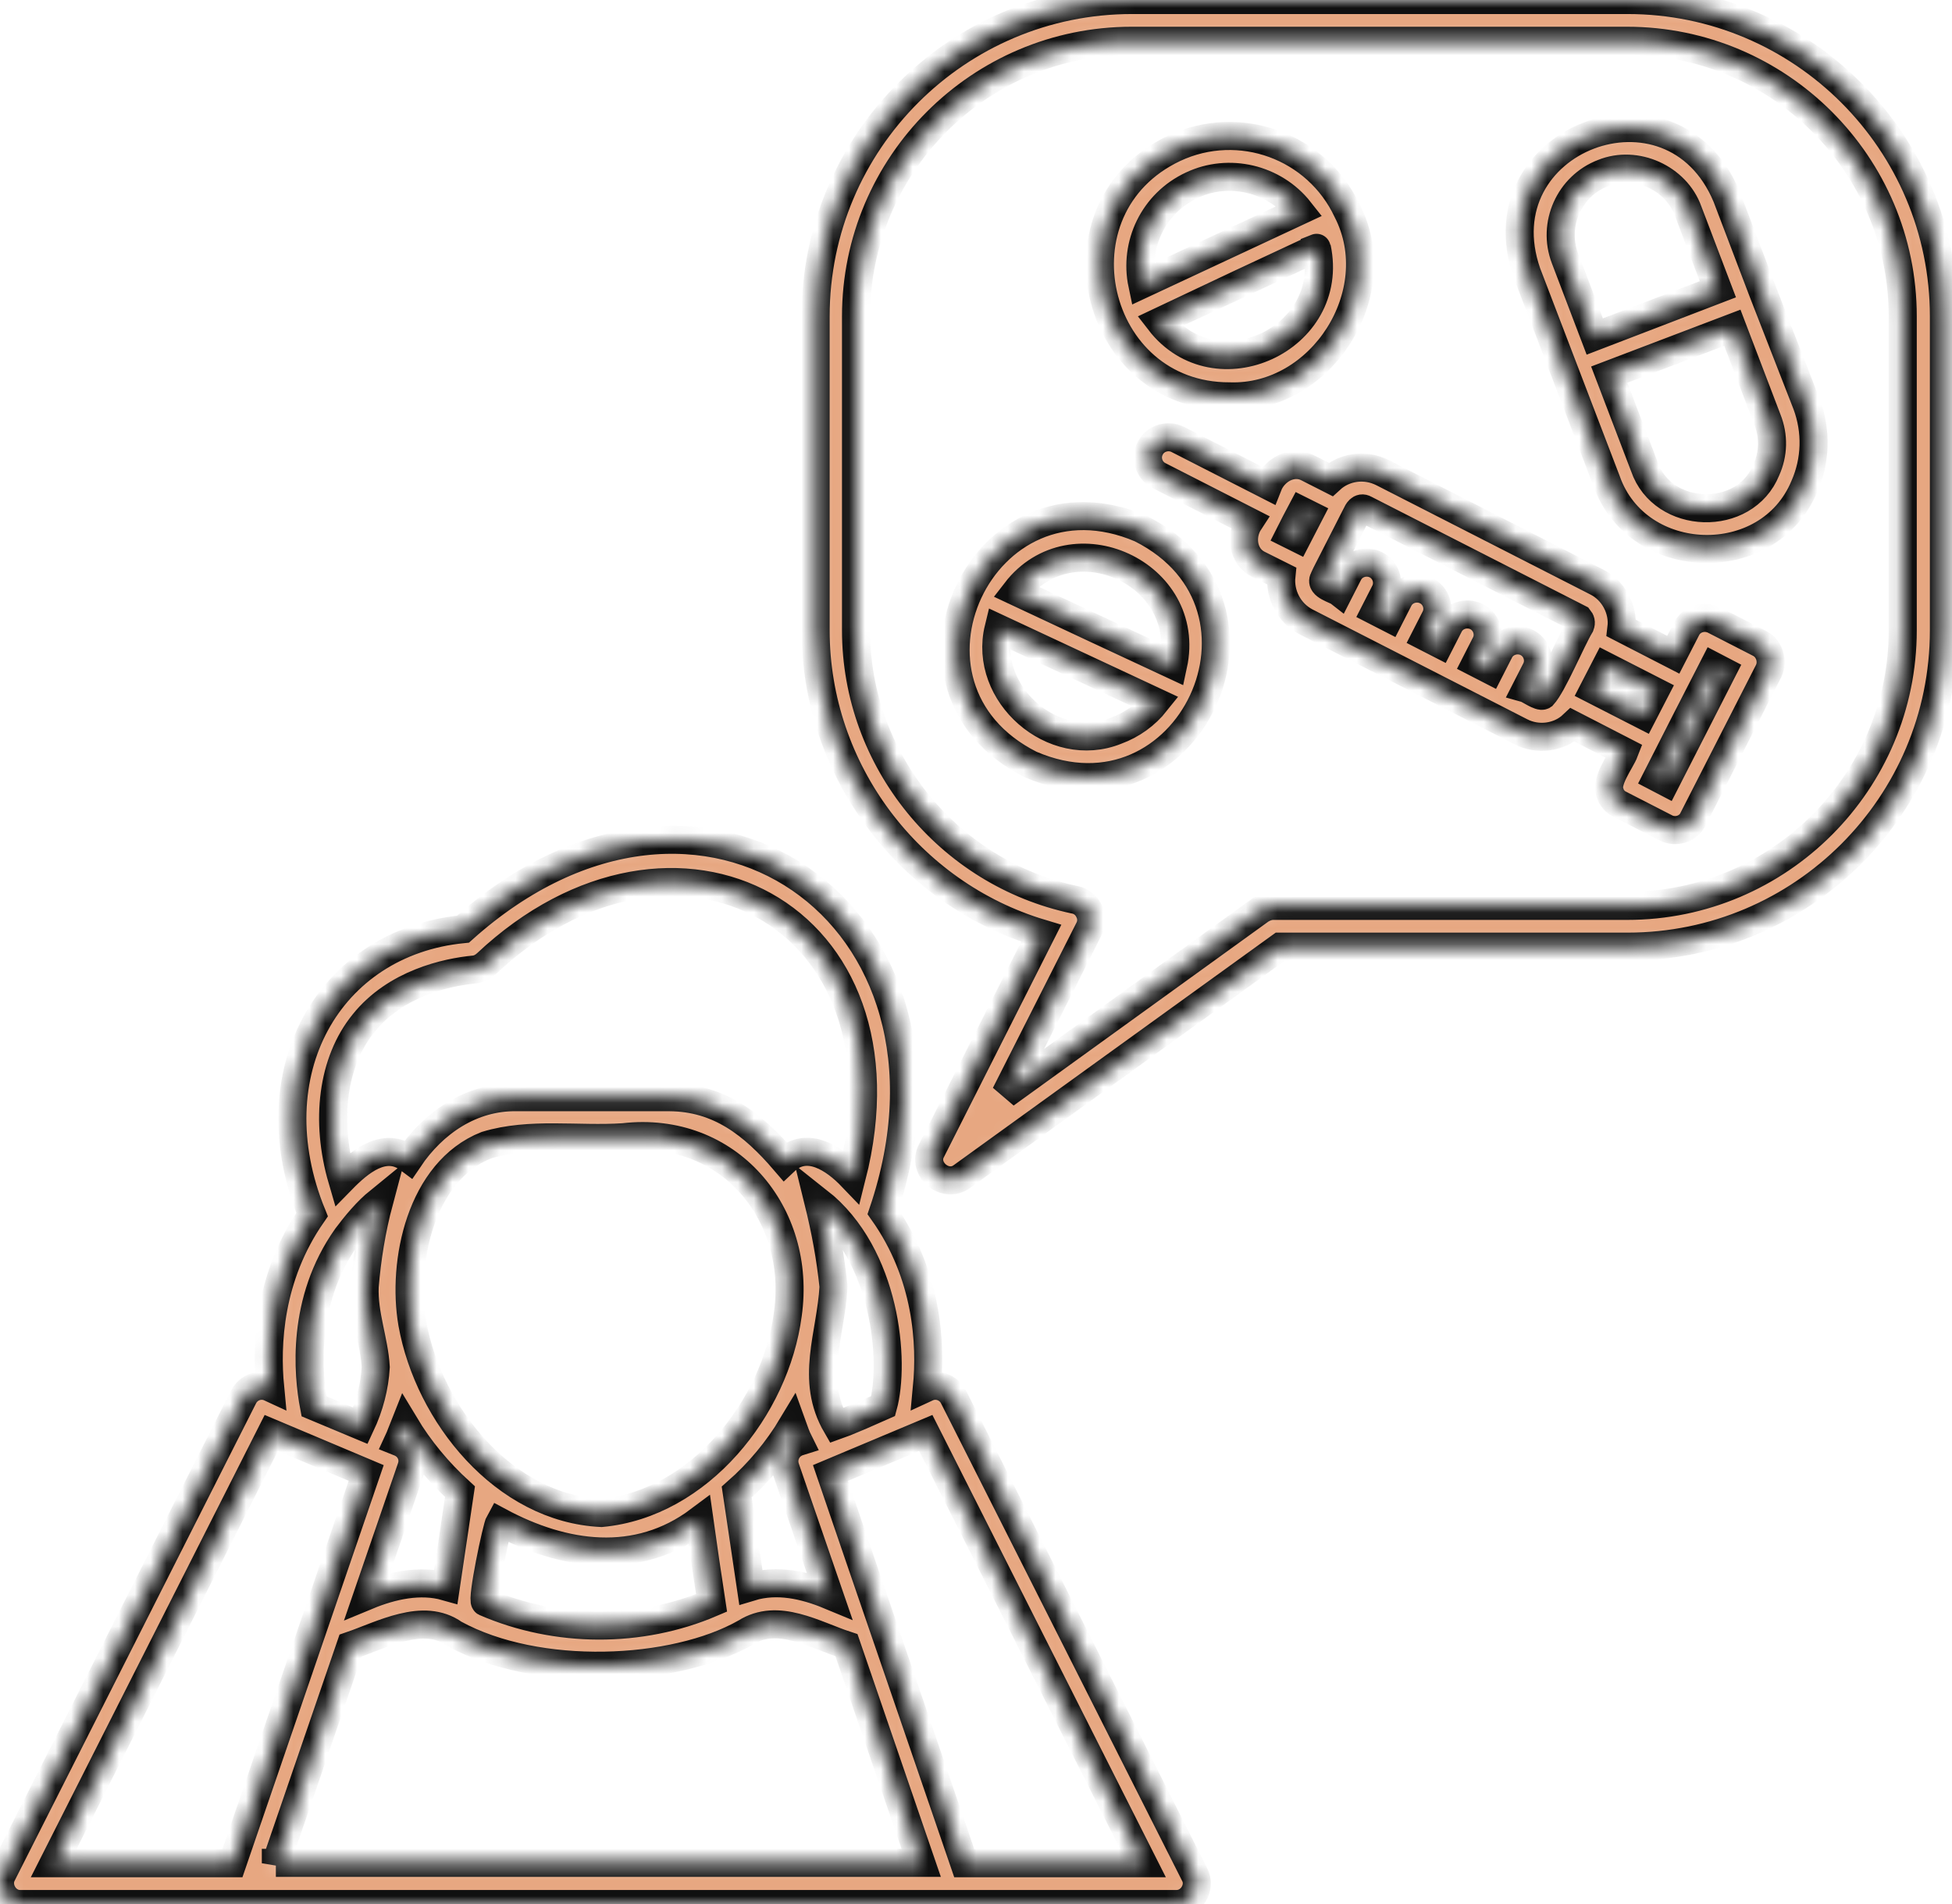 <svg xmlns="http://www.w3.org/2000/svg" width="123" height="120" viewBox="0 0 123 120" fill="none"><mask id="path-1-inside-1_2122_821" fill="white"><path d="M60.089 88.054C59.776 87.43 59.032 87.165 58.407 87.454C58.672 84.692 58.455 80.344 55.645 76.381C61.986 57.622 44.188 45.108 29.176 58.559C20.697 59.399 16.038 67.638 19.664 76.549C16.95 80.464 16.758 84.716 17.022 87.454C16.398 87.165 15.653 87.43 15.341 88.054L0.137 118.126C-0.295 118.943 0.353 120.024 1.29 120H74.116C75.053 120.024 75.725 118.943 75.269 118.126L60.089 88.054ZM55.645 88.631C55.549 88.679 52.931 89.784 52.715 89.856C51.009 86.925 52.355 84.163 52.523 81.089C52.33 79.239 52.018 77.558 51.562 75.708C55.861 79.095 56.414 85.844 55.645 88.631ZM37.895 95.356C31.77 95.068 27.014 89.159 25.982 83.418C25.309 79.551 26.51 73.811 30.641 72.177C33.403 71.337 36.43 71.865 39.288 71.673C45.869 70.904 50.553 76.453 49.64 82.842C48.872 88.727 44.068 94.779 37.895 95.356ZM44.837 101.024C40.345 102.946 35.061 102.922 30.569 100.976C30.329 100.856 31.29 96.245 31.482 95.908C35.517 98.07 40.129 98.767 44.068 95.812C44.308 97.542 44.572 99.271 44.837 101.024ZM25.189 90.912L25.069 90.864C25.237 90.504 25.357 90.144 25.501 89.784C26.438 91.345 27.615 92.762 28.984 94.011L28.095 99.992C26.486 99.535 24.708 99.92 23.147 100.568L25.909 92.522C26.15 91.873 25.837 91.177 25.189 90.912ZM49.928 89.832C50.049 90.168 50.169 90.528 50.337 90.864C49.64 91.081 49.256 91.825 49.496 92.522L52.258 100.544C50.697 99.896 48.968 99.511 47.31 100.016L46.422 94.035C47.815 92.81 48.992 91.393 49.928 89.832ZM22.907 64.491C24.925 61.969 28.143 61.273 29.873 61.105C30.161 61.081 30.425 60.937 30.641 60.744C42.483 49.599 57.879 57.646 53.675 74.171C52.595 73.042 50.865 71.841 49.448 73.186C47.431 70.832 45.293 69.175 42.194 69.151H32.563C29.704 69.103 27.302 70.76 25.765 73.042C24.228 71.889 22.643 73.234 21.562 74.339C20.481 70.64 20.937 66.917 22.907 64.491ZM21.85 77.942C22.427 77.174 23.123 76.333 23.892 75.708C23.411 77.51 23.123 79.335 22.979 81.089C22.907 82.842 23.579 84.475 23.676 86.157C23.604 87.406 23.291 88.631 22.715 89.856L19.785 88.631C19.4 86.613 18.968 82.001 21.85 77.942ZM3.379 117.43L17.094 90.312L23.075 92.834C21.682 96.917 15.917 113.707 14.644 117.43H3.379ZM17.383 117.43L22.09 103.715C24.06 103.042 26.678 101.577 28.624 102.97C33.884 105.852 42.459 105.468 46.974 102.898C49.016 101.601 51.346 103.042 53.339 103.691L58.047 117.406H17.383V117.43ZM60.761 117.43C58.768 111.593 54.276 98.55 52.33 92.834L58.335 90.312L72.026 117.43H60.761ZM77.478 24.98C83.267 25.172 87.543 18.471 84.9 13.307C82.979 9.199 78.103 7.422 73.996 9.343C66.069 13.09 68.832 25.004 77.478 24.98ZM73.059 20.248C73.299 20.128 83.099 15.564 82.979 15.612C84.204 21.377 76.614 24.86 73.059 20.248ZM75.101 11.673C77.43 10.568 80.289 11.241 81.898 13.283C79.424 14.435 74.452 16.765 71.978 17.918C71.45 15.42 72.675 12.802 75.101 11.673ZM71.882 33.315C61.89 29.039 55.261 43.306 64.941 48.182C74.908 52.482 81.586 38.19 71.882 33.315ZM70.345 46.045C66.382 47.654 61.914 43.739 62.923 39.608L72.843 44.243C72.194 45.06 71.33 45.684 70.345 46.045ZM73.924 41.913C71.45 40.761 66.454 38.431 64.004 37.278C67.559 32.666 75.173 36.149 73.924 41.913ZM111.129 18.519L108.799 12.394C105.365 4.155 93.283 8.767 96.213 17.198C97.462 20.44 99.984 27.07 101.233 30.312C103.179 35.837 111.442 36.101 113.699 30.648C114.42 29.015 114.468 27.166 113.843 25.484L111.129 18.519ZM100.489 21.209L98.615 16.285C97.799 14.147 98.879 11.721 101.017 10.905C103.083 10.064 105.629 11.217 106.374 13.307L108.247 18.23L100.489 21.209ZM111.297 29.616C109.952 32.954 104.764 32.786 103.611 29.399L101.402 23.611L109.16 20.657L111.369 26.445C111.778 27.478 111.754 28.607 111.297 29.616ZM110.865 40.544L108.007 39.079C107.382 38.767 106.59 39.007 106.277 39.632L105.437 41.265L102.17 39.584C102.314 38.407 101.666 37.206 100.609 36.677L87.11 29.784C86.005 29.231 84.708 29.423 83.844 30.216L82.426 29.495C81.442 28.967 80.289 29.616 79.904 30.6L74.212 27.694C73.587 27.382 72.795 27.622 72.483 28.247C72.146 28.871 72.41 29.664 73.035 29.976L78.728 32.882C78.127 33.795 78.319 35.092 79.304 35.572L80.745 36.293C80.625 37.446 81.201 38.623 82.306 39.199L87.471 41.841L93.859 45.108L95.829 46.117C96.886 46.669 98.231 46.501 99.096 45.684L102.362 47.366C102.122 47.99 101.137 49.239 101.45 49.96C101.546 50.296 101.786 50.56 102.098 50.704L104.956 52.17C105.581 52.506 106.398 52.242 106.686 51.617L111.442 42.298C111.754 41.673 111.49 40.857 110.865 40.544ZM81.73 33.915L81.249 33.675C81.442 33.291 81.826 32.546 82.018 32.186L82.499 32.426L81.73 33.915ZM99.576 39.415C99 40.376 97.847 43.162 97.222 43.835C97.054 43.955 96.334 43.451 96.165 43.403L96.766 42.226C97.102 41.601 96.838 40.809 96.213 40.496C95.589 40.184 94.796 40.424 94.484 41.049L93.884 42.226L92.995 41.769L93.595 40.592C93.932 39.968 93.667 39.175 93.043 38.863C92.418 38.551 91.626 38.791 91.314 39.415L90.713 40.592L89.824 40.136L90.425 38.959C90.761 38.334 90.497 37.542 89.872 37.23C89.248 36.917 88.455 37.158 88.143 37.782L87.543 38.959L86.654 38.503L87.254 37.326C87.591 36.701 87.326 35.909 86.702 35.596C86.077 35.284 85.285 35.524 84.972 36.149L84.372 37.326C84.156 37.158 83.171 36.917 83.411 36.485L83.555 36.173L85.453 32.45C85.549 32.234 85.717 31.921 86.005 32.09L99.504 38.983C99.6 39.103 99.648 39.223 99.576 39.415ZM103.515 45.06L100.417 43.475L101.185 41.986L104.284 43.571L103.515 45.06ZM104.956 49.287L104.404 48.999C105.365 47.102 107.022 43.859 107.983 41.986L108.535 42.274L104.956 49.287ZM102.554 0H71.33C60.329 0 51.394 8.935 51.394 19.936V39.728C51.394 48.543 57.278 56.325 65.613 58.823L58.696 72.514C58.071 73.667 59.56 74.94 60.617 74.147L80.673 59.663H102.554C113.555 59.663 122.49 50.728 122.49 39.728V19.936C122.49 8.935 113.555 0 102.554 0ZM119.896 39.728C119.896 49.287 112.114 57.093 102.53 57.093H80.217C79.953 57.093 79.688 57.19 79.448 57.334L63.355 68.959L68.615 58.559C68.808 58.198 68.808 57.766 68.615 57.406C68.447 57.045 68.111 56.781 67.727 56.709C59.752 55.028 53.94 47.894 53.94 39.728V19.936C53.94 10.376 61.722 2.57 71.306 2.57H102.53C112.09 2.57 119.896 10.352 119.896 19.936V39.728Z"></path></mask><path d="M60.089 88.054C59.776 87.43 59.032 87.165 58.407 87.454C58.672 84.692 58.455 80.344 55.645 76.381C61.986 57.622 44.188 45.108 29.176 58.559C20.697 59.399 16.038 67.638 19.664 76.549C16.95 80.464 16.758 84.716 17.022 87.454C16.398 87.165 15.653 87.43 15.341 88.054L0.137 118.126C-0.295 118.943 0.353 120.024 1.29 120H74.116C75.053 120.024 75.725 118.943 75.269 118.126L60.089 88.054ZM55.645 88.631C55.549 88.679 52.931 89.784 52.715 89.856C51.009 86.925 52.355 84.163 52.523 81.089C52.33 79.239 52.018 77.558 51.562 75.708C55.861 79.095 56.414 85.844 55.645 88.631ZM37.895 95.356C31.77 95.068 27.014 89.159 25.982 83.418C25.309 79.551 26.51 73.811 30.641 72.177C33.403 71.337 36.43 71.865 39.288 71.673C45.869 70.904 50.553 76.453 49.64 82.842C48.872 88.727 44.068 94.779 37.895 95.356ZM44.837 101.024C40.345 102.946 35.061 102.922 30.569 100.976C30.329 100.856 31.29 96.245 31.482 95.908C35.517 98.07 40.129 98.767 44.068 95.812C44.308 97.542 44.572 99.271 44.837 101.024ZM25.189 90.912L25.069 90.864C25.237 90.504 25.357 90.144 25.501 89.784C26.438 91.345 27.615 92.762 28.984 94.011L28.095 99.992C26.486 99.535 24.708 99.92 23.147 100.568L25.909 92.522C26.15 91.873 25.837 91.177 25.189 90.912ZM49.928 89.832C50.049 90.168 50.169 90.528 50.337 90.864C49.64 91.081 49.256 91.825 49.496 92.522L52.258 100.544C50.697 99.896 48.968 99.511 47.31 100.016L46.422 94.035C47.815 92.81 48.992 91.393 49.928 89.832ZM22.907 64.491C24.925 61.969 28.143 61.273 29.873 61.105C30.161 61.081 30.425 60.937 30.641 60.744C42.483 49.599 57.879 57.646 53.675 74.171C52.595 73.042 50.865 71.841 49.448 73.186C47.431 70.832 45.293 69.175 42.194 69.151H32.563C29.704 69.103 27.302 70.76 25.765 73.042C24.228 71.889 22.643 73.234 21.562 74.339C20.481 70.64 20.937 66.917 22.907 64.491ZM21.85 77.942C22.427 77.174 23.123 76.333 23.892 75.708C23.411 77.51 23.123 79.335 22.979 81.089C22.907 82.842 23.579 84.475 23.676 86.157C23.604 87.406 23.291 88.631 22.715 89.856L19.785 88.631C19.4 86.613 18.968 82.001 21.85 77.942ZM3.379 117.43L17.094 90.312L23.075 92.834C21.682 96.917 15.917 113.707 14.644 117.43H3.379ZM17.383 117.43L22.09 103.715C24.06 103.042 26.678 101.577 28.624 102.97C33.884 105.852 42.459 105.468 46.974 102.898C49.016 101.601 51.346 103.042 53.339 103.691L58.047 117.406H17.383V117.43ZM60.761 117.43C58.768 111.593 54.276 98.55 52.33 92.834L58.335 90.312L72.026 117.43H60.761ZM77.478 24.98C83.267 25.172 87.543 18.471 84.9 13.307C82.979 9.199 78.103 7.422 73.996 9.343C66.069 13.09 68.832 25.004 77.478 24.98ZM73.059 20.248C73.299 20.128 83.099 15.564 82.979 15.612C84.204 21.377 76.614 24.86 73.059 20.248ZM75.101 11.673C77.43 10.568 80.289 11.241 81.898 13.283C79.424 14.435 74.452 16.765 71.978 17.918C71.45 15.42 72.675 12.802 75.101 11.673ZM71.882 33.315C61.89 29.039 55.261 43.306 64.941 48.182C74.908 52.482 81.586 38.19 71.882 33.315ZM70.345 46.045C66.382 47.654 61.914 43.739 62.923 39.608L72.843 44.243C72.194 45.06 71.33 45.684 70.345 46.045ZM73.924 41.913C71.45 40.761 66.454 38.431 64.004 37.278C67.559 32.666 75.173 36.149 73.924 41.913ZM111.129 18.519L108.799 12.394C105.365 4.155 93.283 8.767 96.213 17.198C97.462 20.44 99.984 27.07 101.233 30.312C103.179 35.837 111.442 36.101 113.699 30.648C114.42 29.015 114.468 27.166 113.843 25.484L111.129 18.519ZM100.489 21.209L98.615 16.285C97.799 14.147 98.879 11.721 101.017 10.905C103.083 10.064 105.629 11.217 106.374 13.307L108.247 18.23L100.489 21.209ZM111.297 29.616C109.952 32.954 104.764 32.786 103.611 29.399L101.402 23.611L109.16 20.657L111.369 26.445C111.778 27.478 111.754 28.607 111.297 29.616ZM110.865 40.544L108.007 39.079C107.382 38.767 106.59 39.007 106.277 39.632L105.437 41.265L102.17 39.584C102.314 38.407 101.666 37.206 100.609 36.677L87.11 29.784C86.005 29.231 84.708 29.423 83.844 30.216L82.426 29.495C81.442 28.967 80.289 29.616 79.904 30.6L74.212 27.694C73.587 27.382 72.795 27.622 72.483 28.247C72.146 28.871 72.41 29.664 73.035 29.976L78.728 32.882C78.127 33.795 78.319 35.092 79.304 35.572L80.745 36.293C80.625 37.446 81.201 38.623 82.306 39.199L87.471 41.841L93.859 45.108L95.829 46.117C96.886 46.669 98.231 46.501 99.096 45.684L102.362 47.366C102.122 47.99 101.137 49.239 101.45 49.96C101.546 50.296 101.786 50.56 102.098 50.704L104.956 52.17C105.581 52.506 106.398 52.242 106.686 51.617L111.442 42.298C111.754 41.673 111.49 40.857 110.865 40.544ZM81.73 33.915L81.249 33.675C81.442 33.291 81.826 32.546 82.018 32.186L82.499 32.426L81.73 33.915ZM99.576 39.415C99 40.376 97.847 43.162 97.222 43.835C97.054 43.955 96.334 43.451 96.165 43.403L96.766 42.226C97.102 41.601 96.838 40.809 96.213 40.496C95.589 40.184 94.796 40.424 94.484 41.049L93.884 42.226L92.995 41.769L93.595 40.592C93.932 39.968 93.667 39.175 93.043 38.863C92.418 38.551 91.626 38.791 91.314 39.415L90.713 40.592L89.824 40.136L90.425 38.959C90.761 38.334 90.497 37.542 89.872 37.23C89.248 36.917 88.455 37.158 88.143 37.782L87.543 38.959L86.654 38.503L87.254 37.326C87.591 36.701 87.326 35.909 86.702 35.596C86.077 35.284 85.285 35.524 84.972 36.149L84.372 37.326C84.156 37.158 83.171 36.917 83.411 36.485L83.555 36.173L85.453 32.45C85.549 32.234 85.717 31.921 86.005 32.09L99.504 38.983C99.6 39.103 99.648 39.223 99.576 39.415ZM103.515 45.06L100.417 43.475L101.185 41.986L104.284 43.571L103.515 45.06ZM104.956 49.287L104.404 48.999C105.365 47.102 107.022 43.859 107.983 41.986L108.535 42.274L104.956 49.287ZM102.554 0H71.33C60.329 0 51.394 8.935 51.394 19.936V39.728C51.394 48.543 57.278 56.325 65.613 58.823L58.696 72.514C58.071 73.667 59.56 74.94 60.617 74.147L80.673 59.663H102.554C113.555 59.663 122.49 50.728 122.49 39.728V19.936C122.49 8.935 113.555 0 102.554 0ZM119.896 39.728C119.896 49.287 112.114 57.093 102.53 57.093H80.217C79.953 57.093 79.688 57.19 79.448 57.334L63.355 68.959L68.615 58.559C68.808 58.198 68.808 57.766 68.615 57.406C68.447 57.045 68.111 56.781 67.727 56.709C59.752 55.028 53.94 47.894 53.94 39.728V19.936C53.94 10.376 61.722 2.57 71.306 2.57H102.53C112.09 2.57 119.896 10.352 119.896 19.936V39.728Z" fill="#E7A781" stroke="#101010" stroke-width="1.769" mask="url(#path-1-inside-1_2122_821)"></path></svg>
